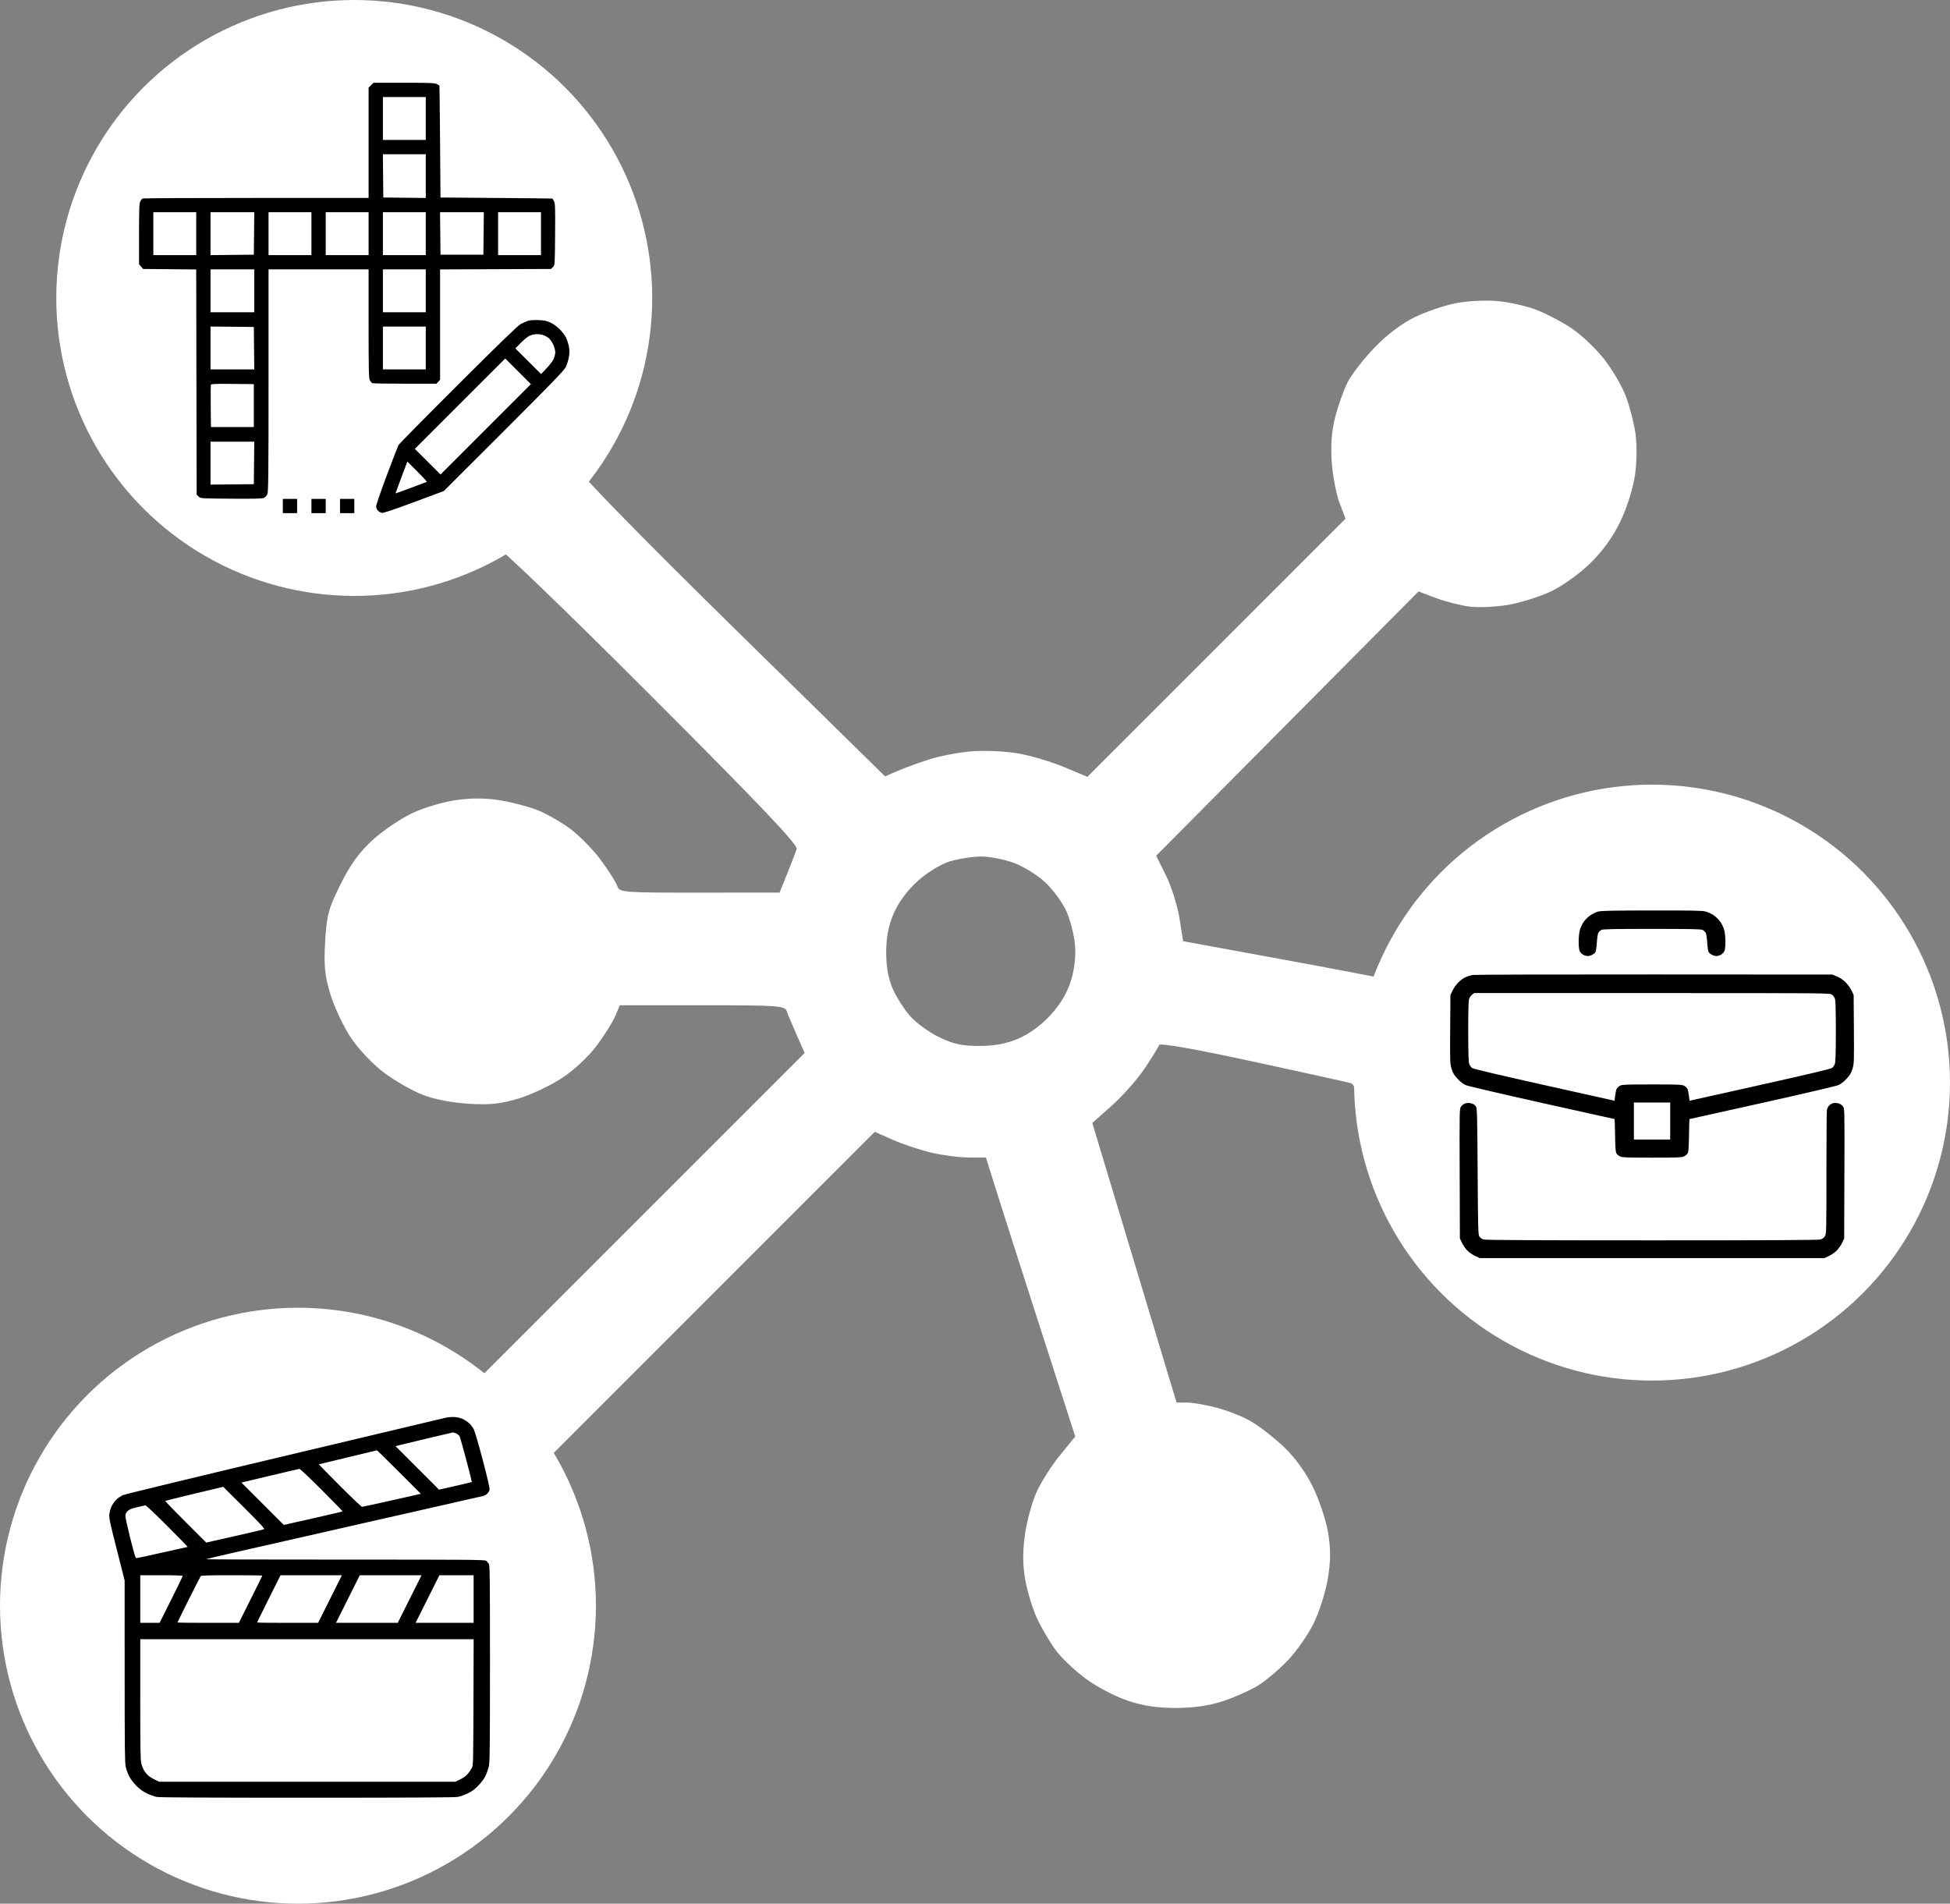 <?xml version="1.0" encoding="UTF-8"?> <svg xmlns="http://www.w3.org/2000/svg" width="589" height="575" viewBox="0 0 589 575" fill="none"><rect x="0" y="0" width="589" height="575" fill="#808080" stroke="none"/> <path fill-rule="evenodd" clip-rule="evenodd" d="M109.465 51.731C106.715 52.279 100.253 54.765 95.104 57.257C87.842 60.772 84.217 63.314 78.931 68.601C73.628 73.903 71.116 77.49 67.604 84.774C65.122 89.923 62.613 96.805 62.028 100.069C61.443 103.332 60.965 108.773 60.965 112.159C60.965 115.545 61.854 121.791 62.94 126.039C64.027 130.287 66.389 136.535 68.19 139.922C69.991 143.31 74.081 148.881 77.278 152.303C80.474 155.724 85.643 160.218 88.762 162.289C91.882 164.359 97.295 167.092 100.791 168.361C104.287 169.63 110.347 171.122 114.258 171.677C119.082 172.361 123.753 172.354 128.779 171.655C132.855 171.088 138.951 169.476 142.327 168.073C145.703 166.67 149.019 165.277 149.697 164.979C150.407 164.665 170.04 183.551 196.054 209.57C229.193 242.715 241.037 255.16 240.641 256.419C240.344 257.363 239.058 260.715 237.783 263.868L235.465 269.601L211.282 269.618C188.103 269.634 187.074 269.553 186.475 267.667C186.132 266.585 183.915 263.07 181.549 259.856C179.183 256.642 174.92 252.304 172.075 250.216C169.231 248.128 164.704 245.584 162.015 244.562C159.327 243.541 154.314 242.252 150.875 241.698C146.719 241.029 142.284 241.022 137.652 241.679C133.803 242.225 127.858 244.016 124.375 245.678C120.906 247.333 115.569 250.972 112.514 253.764C108.49 257.442 105.826 261.129 102.842 267.151C99.191 274.519 98.666 276.48 98.212 284.434C97.795 291.749 98.092 294.696 99.822 300.391C100.989 304.232 103.772 310.113 106.007 313.46C108.335 316.946 112.612 321.456 116.024 324.02C119.299 326.482 124.563 329.49 127.722 330.705C131.219 332.05 136.66 333.102 141.636 333.396C148.101 333.777 151.259 333.437 156.756 331.767C160.578 330.606 166.519 327.777 169.959 325.48C173.625 323.032 177.952 318.942 180.416 315.595C182.727 312.455 185.201 308.479 185.913 306.76L187.208 303.635H212.118C234.949 303.635 237.077 303.781 237.621 305.385C237.947 306.347 239.3 309.591 240.629 312.592L243.044 318.049L194.328 366.772L145.612 415.496L141.708 413.504C139.56 412.408 134.393 410.64 130.224 409.573C125.956 408.482 119.29 407.635 114.965 407.635C110.645 407.635 103.976 408.481 99.721 409.57C95.561 410.634 89.751 412.722 86.811 414.21C83.871 415.698 79.071 418.765 76.144 421.025C73.217 423.286 68.765 427.835 66.249 431.135C63.733 434.435 60.382 439.874 58.802 443.223C57.221 446.571 55.27 452.421 54.464 456.223C53.659 460.024 53 466.06 53 469.635C53 473.21 53.661 479.285 54.469 483.135C55.278 486.985 57.592 493.51 59.611 497.635C62.287 503.1 65.343 507.195 70.874 512.726C76.405 518.257 80.5 521.313 85.965 523.989C90.09 526.008 96.615 528.322 100.465 529.131C104.315 529.939 110.165 530.6 113.465 530.6C116.765 530.6 122.615 529.939 126.465 529.131C130.315 528.322 136.748 526.045 140.761 524.07C145.039 521.965 150.724 517.986 154.503 514.451C158.047 511.135 162.762 505.657 164.979 502.278C167.196 498.9 170.174 492.535 171.597 488.135C173.613 481.899 174.193 478.04 174.227 470.635C174.25 465.41 173.712 459.11 173.03 456.635C172.348 454.16 170.65 449.265 169.258 445.758L166.726 439.381L215.478 390.622L264.23 341.862L269.713 344.287C272.729 345.621 277.957 347.363 281.331 348.159C284.705 348.954 289.793 349.612 292.637 349.62L297.81 349.635L300.859 359.385C302.536 364.748 308.604 383.705 314.344 401.513L324.779 433.891L320.205 439.507C317.689 442.596 314.518 447.553 313.159 450.523C311.799 453.494 310.208 459.24 309.625 463.292C308.865 468.567 308.876 472.487 309.665 477.09C310.27 480.627 311.879 485.909 313.239 488.828C314.599 491.747 317.126 496.054 318.855 498.399C320.584 500.745 324.69 504.645 327.98 507.067C331.27 509.489 336.972 512.473 340.65 513.697C345.426 515.286 349.643 515.91 355.401 515.88C360.903 515.85 365.476 515.158 369.794 513.699C373.274 512.523 377.965 510.398 380.217 508.976C382.469 507.554 386.428 504.184 389.014 501.487C391.6 498.789 395.102 493.768 396.795 490.329C398.488 486.89 400.41 480.825 401.066 476.852C401.964 471.415 401.983 467.958 401.142 462.884C400.527 459.175 398.45 452.955 396.527 449.063C394.303 444.563 391.106 440.169 387.747 436.995C384.842 434.251 380.44 430.82 377.965 429.372C375.49 427.924 370.783 426.041 367.505 425.187C364.227 424.333 360.158 423.635 358.463 423.635H355.381L342.658 381.413L329.936 339.191L335.878 333.898C339.146 330.986 343.612 325.921 345.802 322.641C347.992 319.362 349.941 316.208 350.133 315.632C350.351 314.978 360.976 316.855 378.473 320.639C393.869 323.968 407.165 326.907 408.021 327.169C409.084 327.495 409.977 330.026 410.84 335.163C411.653 339.999 413.563 345.612 416.199 350.907C419.255 357.047 422.219 361.065 427.88 366.743C433.838 372.72 437.288 375.225 443.965 378.423C448.64 380.662 455.284 383.036 458.73 383.698C462.467 384.416 468.921 384.684 474.73 384.363C480.923 384.021 486.729 383.033 490.688 381.648C494.11 380.45 499.642 377.704 502.981 375.546C506.32 373.388 511.134 369.488 513.679 366.879C516.224 364.27 519.993 359.535 522.053 356.358C524.114 353.18 526.785 347.78 527.989 344.358C529.481 340.117 530.342 334.768 530.693 327.563C530.994 321.377 530.736 314.74 530.07 311.563C529.445 308.578 527.958 303.66 526.766 300.635C525.574 297.61 522.842 292.325 520.696 288.891C518.55 285.458 514.023 280.141 510.637 277.076C507.251 274.012 501.327 269.953 497.473 268.056C493.618 266.159 487.09 263.898 482.965 263.03C477.726 261.929 473.204 261.65 467.965 262.106C463.84 262.465 457.19 263.857 453.187 265.199C449.183 266.542 443.023 269.462 439.496 271.69C435.969 273.917 430.573 278.451 427.505 281.765C424.437 285.079 421.007 289.593 419.883 291.796C418.759 293.999 417.305 295.606 416.652 295.369C415.999 295.131 402.39 292.54 386.409 289.61L357.352 284.282L356.266 277.384C355.668 273.59 353.84 267.783 352.203 264.479L349.226 258.473L388.846 218.555L428.466 178.638L433.593 180.586C436.412 181.657 440.986 182.834 443.757 183.202C446.53 183.57 451.867 183.336 455.63 182.682C459.389 182.028 465.227 180.177 468.602 178.567C472.097 176.901 477.204 173.215 480.464 170.007C484.268 166.263 487.317 161.986 489.556 157.254C491.495 153.155 493.325 147.273 493.869 143.387C494.408 139.539 494.458 134.167 493.986 130.887C493.53 127.723 492.22 122.66 491.073 119.635C489.927 116.61 486.952 111.548 484.463 108.386C481.974 105.224 477.541 101.046 474.611 99.101C471.682 97.156 466.898 94.657 463.98 93.549C461.062 92.44 455.837 91.268 452.369 90.944C448.839 90.614 443.293 90.893 439.765 91.577C436.3 92.249 430.675 94.162 427.266 95.829C423.346 97.745 418.892 101.124 415.153 105.018C411.901 108.404 408.269 113.079 407.082 115.407C405.894 117.734 404.202 122.45 403.32 125.886C402.209 130.217 401.884 134.437 402.261 139.635C402.56 143.76 403.617 149.283 404.609 151.909L406.414 156.683L367.433 195.664L328.452 234.645L321.458 231.71C317.612 230.096 311.352 228.234 307.548 227.573C303.744 226.912 297.444 226.623 293.548 226.929C289.652 227.236 283.765 228.366 280.465 229.441C277.165 230.515 272.862 232.095 270.902 232.95L267.339 234.506L221.402 189.407C195.431 163.91 175.536 143.618 175.629 142.722C175.719 141.849 177.475 137.088 179.531 132.142C182.649 124.642 183.344 121.655 183.719 114.142C184.03 107.926 183.667 103.001 182.55 98.248C181.659 94.461 179.256 88.175 177.209 84.28C175.162 80.385 170.861 74.39 167.651 70.958C164.441 67.527 158.936 62.901 155.418 60.68C151.9 58.458 145.522 55.452 141.243 54C135.502 52.051 130.977 51.278 123.965 51.047C118.74 50.876 112.215 51.184 109.465 51.731ZM140.732 90.115C137.605 87.304 133.891 85.097 130.686 84.145C127.89 83.314 123.546 82.658 121.033 82.687C118.521 82.716 114.109 83.645 111.229 84.752C108.18 85.924 104.138 88.62 101.547 91.211C98.796 93.962 96.312 97.765 95.033 101.184C93.895 104.223 92.965 108.861 92.965 111.491C92.965 114.121 93.642 118.491 94.47 121.203C95.298 123.916 97.472 128.16 99.3 130.635C101.25 133.276 104.822 136.331 107.945 138.029C111.836 140.146 115.108 141.055 120.121 141.414C126.327 141.858 127.584 141.605 133.414 138.735C137.338 136.803 141.054 134.048 142.93 131.68C144.622 129.543 146.964 125.631 148.133 122.988C149.596 119.681 150.257 116.146 150.254 111.658C150.25 107.092 149.565 103.552 147.971 99.856C146.542 96.543 143.845 92.914 140.732 90.115ZM315.987 266.772C313.642 264.496 309.421 261.827 306.352 260.679C303.348 259.555 298.769 258.666 296.177 258.705C293.586 258.743 289.377 259.417 286.825 260.203C284.156 261.025 280.073 263.531 277.211 266.104C274.086 268.913 271.39 272.539 269.959 275.856C268.365 279.552 267.68 283.092 267.676 287.658C267.673 292.021 268.334 295.681 269.674 298.709C270.775 301.199 273.122 304.883 274.889 306.896C276.656 308.908 280.573 311.764 283.594 313.242C287.894 315.346 290.538 315.928 295.776 315.924C300.515 315.92 304.004 315.255 307.744 313.641C311.062 312.21 314.687 309.514 317.5 306.385C320.521 303.025 322.501 299.6 323.592 295.846C324.634 292.263 325.016 288.418 324.667 285.035C324.369 282.148 323.233 277.769 322.143 275.304C321.052 272.839 318.282 269 315.987 266.772ZM493.433 303.811C490.951 301.05 486.993 297.859 484.638 296.719C482.282 295.578 477.679 294.421 474.41 294.147C470.809 293.845 466.888 294.171 464.465 294.974C462.265 295.703 459.069 297.027 457.363 297.916C455.658 298.805 452.78 301.22 450.969 303.283C449.158 305.346 446.775 309.071 445.674 311.561C444.335 314.587 443.671 318.259 443.671 322.635C443.671 327.011 444.335 330.683 445.674 333.709C446.775 336.199 449.122 339.883 450.889 341.896C452.656 343.908 456.659 346.81 459.783 348.345C464.399 350.612 466.778 351.128 472.465 351.096C477.658 351.067 480.686 350.466 484.193 348.767C486.793 347.508 490.951 344.22 493.433 341.459C496.292 338.279 498.498 334.578 499.455 331.356C500.286 328.56 500.965 324.635 500.965 322.635C500.965 320.635 500.286 316.71 499.455 313.914C498.498 310.692 496.292 306.991 493.433 303.811ZM135.041 450.374C133.274 448.362 129.496 445.61 126.647 444.26C123.797 442.91 119.44 441.586 116.965 441.319C114.49 441.052 110.595 441.208 108.309 441.666C106.023 442.124 102.365 443.411 100.181 444.525C97.996 445.64 94.352 448.661 92.082 451.239C89.646 454.007 87.343 457.99 86.46 460.963C85.638 463.732 84.965 467.924 84.965 470.279C84.965 472.634 85.885 477.018 87.009 480.022C88.157 483.091 90.826 487.312 93.102 489.657C95.33 491.952 99.248 494.795 101.809 495.974C105.378 497.618 108.333 498.108 114.465 498.074C120.647 498.041 123.4 497.542 126.581 495.881C128.846 494.698 132.085 492.563 133.78 491.137C135.476 489.71 138.062 486.091 139.528 483.095C141.648 478.763 142.203 476.161 142.239 470.391C142.271 465.211 141.707 461.833 140.269 458.584C139.161 456.081 136.808 452.387 135.041 450.374Z" fill="white"></path> <circle cx="107" cy="90" r="90" fill="white"></circle> <circle cx="499" cy="327" r="90" fill="white"></circle> <circle cx="90" cy="485" r="90" fill="white"></circle> <path fill-rule="evenodd" clip-rule="evenodd" d="M112.08 25.742L111.337 26.484V43.135V59.785H77.451C58.814 59.785 43.38 59.856 43.154 59.943C42.928 60.03 42.576 60.424 42.372 60.819C42.066 61.41 42 63.152 42 70.677V79.815L42.613 80.528L43.225 81.24L51.245 81.314L59.266 81.388L59.331 115.394L59.398 149.4L59.976 149.978C60.554 150.556 60.565 150.557 69.743 150.63C76.494 150.683 79.128 150.621 79.672 150.395C80.114 150.212 80.555 149.75 80.764 149.252C81.055 148.555 81.113 142.785 81.113 114.891V81.367H96.225H111.337V97.757C111.337 111.644 111.394 114.256 111.709 114.865C111.913 115.26 112.265 115.654 112.492 115.741C112.718 115.827 117.159 115.898 122.362 115.898H131.821L132.374 115.311L132.926 114.723V98.051V81.378L149.682 81.309L166.438 81.24L167.016 80.662C167.594 80.085 167.595 80.076 167.667 70.828C167.73 62.839 167.685 61.467 167.343 60.806C167.125 60.384 166.921 60.013 166.89 59.98C166.858 59.948 159.232 59.862 149.943 59.79L133.053 59.658L132.921 42.773C132.849 33.487 132.763 25.863 132.731 25.832C132.698 25.8 132.335 25.601 131.923 25.387C131.292 25.061 129.726 25 121.998 25H112.822L112.08 25.742ZM128.608 35.791V42.266H122.132H115.655V35.791V29.316H122.132H128.608V35.791ZM128.608 53.188V59.794L122.195 59.726L115.782 59.658L115.714 53.12L115.646 46.582H122.127H128.608V53.188ZM59.271 70.576V77.051H52.794H46.318V70.576V64.102H52.794H59.271V70.576ZM76.737 70.513L76.669 76.924L70.129 76.992L63.589 77.059V70.581V64.102H70.196H76.804L76.737 70.513ZM94.067 70.576V77.051H87.59H81.113V70.576V64.102H87.59H94.067V70.576ZM111.337 70.576V77.051H104.861H98.384V70.576V64.102H104.861H111.337V70.576ZM128.608 70.576V77.051H122.132H115.655V70.576V64.102H122.132H128.608V70.576ZM146.074 70.513L146.006 76.924H139.529H133.053L132.985 70.513L132.917 64.102H139.529H146.142L146.074 70.513ZM163.404 70.576V77.051H156.927H150.451V70.576V64.102H156.927H163.404V70.576ZM76.796 87.842V94.316H70.192H63.589V87.842V81.367H70.192H76.796V87.842ZM128.608 87.842V94.316H122.132H115.655V87.842V81.367H122.132H128.608V87.842ZM159.326 96.955C158.83 97.146 157.915 97.557 157.294 97.868C156.503 98.264 150.86 103.724 138.432 116.116C128.678 125.842 120.541 134.095 120.35 134.456C120.159 134.818 118.567 138.94 116.813 143.617C115.058 148.294 113.623 152.483 113.623 152.926C113.623 153.388 113.836 153.943 114.125 154.232C114.401 154.508 114.917 154.806 115.272 154.895C115.746 155.014 118.336 154.159 124.994 151.685L134.069 148.312L152.139 130.264C166.358 116.063 170.348 111.94 170.858 110.917C171.215 110.202 171.646 108.858 171.817 107.931C172.053 106.652 172.059 105.875 171.844 104.716C171.687 103.876 171.296 102.649 170.974 101.989C170.652 101.33 169.791 100.186 169.06 99.446C168.296 98.673 167.108 97.814 166.266 97.427C165.089 96.885 164.35 96.738 162.515 96.68C161.028 96.634 159.913 96.73 159.326 96.955ZM76.737 105.171L76.804 111.582H70.196H63.589V105.103V98.624L70.129 98.692L76.669 98.76L76.737 105.171ZM128.608 105.107V111.582H122.132H115.655V105.107V98.633H122.132H128.608V105.107ZM164.361 101.311C164.878 101.527 165.576 101.955 165.91 102.263C166.245 102.571 166.788 103.394 167.118 104.092C167.447 104.79 167.715 105.818 167.713 106.377C167.712 106.936 167.496 107.865 167.233 108.442C166.971 109.02 166.008 110.277 165.093 111.235L163.43 112.979L159.548 109.109L155.666 105.241L157.313 103.559C158.218 102.634 159.416 101.664 159.975 101.403C160.534 101.142 161.538 100.927 162.206 100.924C162.874 100.921 163.844 101.095 164.361 101.311ZM146.708 129.67L133.057 143.318L129.18 139.449L125.304 135.58L138.955 121.932L152.606 108.283L156.482 112.152L160.358 116.021L146.708 129.67ZM76.669 122.5V128.975H70.192H63.715L63.648 122.759C63.61 119.34 63.636 116.396 63.705 116.216C63.803 115.96 65.203 115.904 70.249 115.958L76.669 116.025V122.5ZM76.737 139.829L76.669 146.24L70.129 146.308L63.589 146.376V139.897V133.418H70.196H76.804L76.737 139.829ZM128.929 145.543C128.822 145.579 126.649 146.396 124.1 147.357C121.551 148.319 119.465 149.065 119.465 149.015C119.465 148.965 120.14 147.121 120.966 144.916C121.792 142.712 122.597 140.573 122.756 140.162L123.044 139.416L126.083 142.446C127.755 144.113 129.035 145.506 128.929 145.543ZM85.431 152.842V155H87.59H89.749V152.842V150.684H87.59H85.431V152.842ZM94.067 152.842V155H96.225H98.384V152.842V150.684H96.225H94.067V152.842ZM102.702 152.842V155H104.861H107.02V152.842V150.684H104.861H102.702V152.842Z" fill="black"></path> <path fill-rule="evenodd" clip-rule="evenodd" d="M482.698 275.34C482.056 275.516 480.984 276.038 480.315 276.501C479.645 276.964 478.744 277.864 478.311 278.501C477.879 279.139 477.371 280.24 477.182 280.947C476.993 281.655 476.837 283.229 476.836 284.446C476.834 285.962 476.947 286.877 477.195 287.356C477.393 287.739 477.871 288.216 478.255 288.414C478.64 288.612 479.233 288.775 479.574 288.775C479.915 288.775 480.491 288.622 480.855 288.434C481.218 288.246 481.664 287.915 481.845 287.697C482.053 287.447 482.228 286.374 482.324 284.767C482.412 283.286 482.609 282.017 482.8 281.712C482.98 281.426 483.39 281.051 483.711 280.88C484.174 280.633 487.329 280.568 499 280.568C510.671 280.568 513.826 280.633 514.289 280.88C514.61 281.051 515.02 281.426 515.2 281.712C515.391 282.017 515.588 283.286 515.676 284.767C515.772 286.374 515.947 287.447 516.155 287.697C516.336 287.915 516.782 288.246 517.145 288.434C517.509 288.622 518.085 288.775 518.426 288.775C518.767 288.775 519.36 288.612 519.745 288.414C520.129 288.216 520.607 287.739 520.805 287.356C521.053 286.877 521.166 285.962 521.164 284.446C521.163 283.229 521.006 281.652 520.817 280.942C520.627 280.232 520.096 279.108 519.635 278.445C519.175 277.781 518.276 276.885 517.637 276.453C516.998 276.022 515.895 275.515 515.186 275.326C514.126 275.045 511.235 274.987 498.881 275.002C487.093 275.017 483.614 275.09 482.698 275.34ZM445 294.48C444.337 294.578 443.297 294.878 442.689 295.147C442.08 295.415 441.085 296.131 440.478 296.738C439.87 297.344 439.087 298.449 438.737 299.195L438.101 300.55L438.029 310.875C437.961 320.743 437.98 321.272 438.45 322.819C438.841 324.104 439.212 324.728 440.248 325.844C441.087 326.749 441.982 327.434 442.759 327.768C443.422 328.053 453.791 330.475 465.8 333.151C477.81 335.826 487.663 338.015 487.696 338.015C487.729 338.015 487.792 340.236 487.837 342.951C487.9 346.82 487.994 348.002 488.272 348.422C488.468 348.717 488.966 349.118 489.381 349.314C490.008 349.611 491.613 349.671 499 349.671C506.387 349.671 507.992 349.611 508.619 349.314C509.034 349.118 509.532 348.717 509.728 348.422C510.006 348.002 510.1 346.82 510.163 342.951C510.208 340.236 510.271 338.015 510.304 338.015C510.337 338.015 520.19 335.826 532.2 333.151C544.209 330.475 554.578 328.053 555.241 327.768C556.018 327.434 556.913 326.749 557.752 325.844C558.788 324.728 559.159 324.104 559.55 322.819C560.02 321.272 560.039 320.743 559.971 310.875L559.899 300.55L559.255 299.177C558.897 298.414 558.078 297.287 557.41 296.638C556.682 295.93 555.67 295.254 554.837 294.918L553.464 294.365L499.834 294.333C470.338 294.316 445.662 294.382 445 294.48ZM553.359 300.441C553.755 300.723 554.146 301.298 554.288 301.809C554.438 302.345 554.529 306.184 554.522 311.611C554.513 317.883 554.425 320.772 554.225 321.341C554.068 321.787 553.672 322.346 553.345 322.584C552.951 322.87 545.535 324.625 531.535 327.746L510.322 332.476L510.152 331.036C510.059 330.243 509.862 329.302 509.713 328.945C509.565 328.588 509.089 328.128 508.655 327.922C507.982 327.604 506.563 327.549 499 327.549C491.437 327.549 490.018 327.604 489.345 327.922C488.911 328.128 488.435 328.588 488.287 328.945C488.138 329.302 487.941 330.243 487.848 331.036L487.678 332.476L466.465 327.746C452.465 324.625 445.049 322.87 444.655 322.584C444.328 322.346 443.932 321.787 443.775 321.341C443.575 320.772 443.487 317.879 443.477 311.609C443.469 306.429 443.562 302.339 443.698 301.856C443.828 301.399 444.23 300.785 444.592 300.491L445.251 299.957L498.963 299.956C552.672 299.955 552.675 299.955 553.359 300.441ZM442.584 333.28C442.165 333.402 441.6 333.814 441.328 334.195C440.836 334.885 440.834 334.981 440.897 354.471L440.961 374.053L441.592 375.397C441.939 376.135 442.674 377.19 443.225 377.74C443.776 378.29 444.833 379.024 445.574 379.37L446.92 380H499H551.08L552.426 379.37C553.167 379.024 554.224 378.29 554.775 377.74C555.326 377.19 556.061 376.135 556.408 375.397L557.039 374.053L557.103 354.471C557.166 335.028 557.163 334.884 556.675 334.2C556.396 333.808 555.818 333.411 555.332 333.277C554.864 333.148 554.173 333.104 553.797 333.179C553.421 333.254 552.856 333.572 552.543 333.885C552.229 334.198 551.906 334.787 551.824 335.194C551.743 335.601 551.676 344.189 551.675 354.28C551.674 372.031 551.659 372.65 551.211 373.384C550.9 373.894 550.45 374.225 549.841 374.394C549.218 374.567 533.318 374.645 499 374.645C465.037 374.645 448.778 374.566 448.169 374.397C447.647 374.252 447.099 373.885 446.858 373.517C446.475 372.934 446.434 371.418 446.324 353.844C446.225 338.08 446.147 334.718 445.871 334.304C445.688 334.029 445.363 333.695 445.149 333.561C444.934 333.427 444.441 333.259 444.052 333.188C443.663 333.116 443.002 333.158 442.584 333.28ZM504.482 338.61V344.2H499H493.518V338.61V333.02H499H504.482V338.61Z" fill="black"></path> <path fill-rule="evenodd" clip-rule="evenodd" d="M134.406 428.272C133.664 428.458 111.716 433.672 85.633 439.858C58.783 446.226 37.722 451.328 37.085 451.62C36.467 451.903 35.569 452.528 35.088 453.008C34.607 453.489 33.979 454.389 33.691 455.008C33.404 455.627 33.105 456.689 33.026 457.368C32.9 458.458 33.162 459.7 35.266 467.983L37.647 477.363L37.651 504.843C37.653 528.278 37.703 532.531 37.986 533.731C38.168 534.505 38.635 535.768 39.024 536.538C39.445 537.372 40.331 538.538 41.218 539.423C42.276 540.48 43.191 541.139 44.39 541.707C45.317 542.147 46.612 542.618 47.267 542.753C48.108 542.927 61.467 543 92.683 543C123.265 543 137.319 542.925 138.241 542.758C138.975 542.625 140.323 542.16 141.236 541.723C142.412 541.162 143.33 540.494 144.383 539.437C145.294 538.521 146.152 537.378 146.601 536.482C147.004 535.678 147.483 534.313 147.665 533.448C147.947 532.109 147.996 527.49 148 502.476C148.003 476.828 147.961 472.994 147.668 472.427C147.483 472.07 147.107 471.62 146.831 471.427C146.382 471.112 142.014 471.076 104.201 471.076C81.029 471.076 62.119 471.028 62.179 470.968C62.238 470.909 66.326 469.942 71.263 468.82C76.2 467.697 81.756 466.436 83.61 466.018C85.465 465.599 92.14 464.082 98.444 462.647C104.749 461.212 110.969 459.797 112.267 459.502C113.565 459.208 118.47 458.097 123.168 457.033C127.865 455.969 134.743 454.405 138.451 453.558C142.16 452.71 145.516 451.95 145.908 451.868C146.301 451.786 146.876 451.465 147.186 451.154C147.497 450.844 147.81 450.317 147.883 449.984C147.971 449.586 147.277 446.562 145.864 441.179C144.679 436.669 143.457 432.451 143.146 431.805C142.836 431.159 142.172 430.28 141.671 429.851C141.17 429.422 140.291 428.849 139.718 428.578C139.076 428.274 138.115 428.056 137.215 428.009C136.393 427.966 135.165 428.081 134.406 428.272ZM137.766 432.96C138.185 433.135 138.654 433.514 138.809 433.803C138.963 434.092 139.877 437.308 140.839 440.95C141.801 444.592 142.558 447.603 142.521 447.64C142.483 447.678 140.239 448.213 137.533 448.83L132.613 449.951L126.032 443.376L119.451 436.8L122.096 436.157C123.551 435.803 127.421 434.874 130.697 434.093C133.973 433.312 136.732 432.666 136.829 432.657C136.926 432.649 137.348 432.785 137.766 432.96ZM120.536 444.62L127.116 451.203L118.399 453.17C113.605 454.251 109.53 455.132 109.344 455.127C109.158 455.122 106.124 452.236 102.602 448.713C99.081 445.189 96.25 442.3 96.311 442.291C96.372 442.282 100.316 441.332 105.075 440.18C109.834 439.028 113.779 438.075 113.842 438.061C113.904 438.047 116.917 440.999 120.536 444.62ZM97.2 450.053C100.716 453.571 103.548 456.485 103.491 456.529C103.435 456.573 99.415 457.508 94.557 458.606L85.726 460.604L79.325 454.204L72.925 447.803L81.527 445.75C86.258 444.621 90.281 443.687 90.467 443.676C90.653 443.665 93.683 446.534 97.2 450.053ZM79.736 461.915C79.518 462.006 75.504 462.948 70.815 464.008L62.29 465.935L56.045 459.694C52.611 456.261 49.847 453.407 49.903 453.352C49.958 453.296 53.924 452.314 58.716 451.17L67.428 449.089L73.78 455.419C78.918 460.54 80.056 461.78 79.736 461.915ZM50.571 460.962C54.031 464.423 56.777 467.255 56.675 467.255C56.572 467.255 53.148 468.014 49.065 468.941C44.983 469.868 41.464 470.627 41.246 470.627C40.915 470.627 40.605 469.648 39.361 464.674C38.542 461.4 37.872 458.367 37.872 457.934C37.872 457.388 38.061 456.944 38.49 456.481C38.989 455.942 39.542 455.707 41.356 455.266C42.592 454.965 43.756 454.707 43.942 454.694C44.128 454.68 47.111 457.501 50.571 460.962ZM55.178 476.022C55.178 476.147 53.611 479.384 51.694 483.215L48.21 490.181H45.288H42.367V482.989V475.796H48.773C52.92 475.796 55.178 475.876 55.178 476.022ZM79.228 475.908C79.228 475.969 77.635 479.206 75.689 483.1L72.151 490.181H62.878C57.778 490.181 53.605 490.13 53.605 490.067C53.605 490.005 55.133 486.895 57.001 483.156C58.869 479.417 60.5 476.232 60.625 476.077C60.8 475.861 62.961 475.796 70.04 475.796C75.093 475.796 79.228 475.846 79.228 475.908ZM99.681 482.989L96.083 490.181H86.869C81.801 490.181 77.654 490.131 77.654 490.07C77.654 490.008 79.246 486.772 81.193 482.877L84.731 475.796H94.004H103.278L99.681 482.989ZM123.73 482.989L120.132 490.181H110.805H101.477L105.075 482.989L108.672 475.796H118H127.327L123.73 482.989ZM143.059 482.989V490.181H134.293H125.526L129.124 482.989L132.721 475.796H137.89H143.059V482.989ZM143.008 514.174C142.95 532.303 142.926 533.261 142.525 534.01C142.293 534.442 141.76 535.221 141.339 535.74C140.85 536.345 140.033 536.951 139.068 537.426L137.562 538.168H92.83H48.099L46.862 537.586C46.182 537.265 45.288 536.717 44.875 536.368C44.462 536.018 43.879 535.345 43.58 534.871C43.28 534.397 42.885 533.432 42.701 532.726C42.419 531.641 42.367 528.63 42.367 513.284V495.126H92.718H143.069L143.008 514.174Z" fill="black"></path> </svg> 